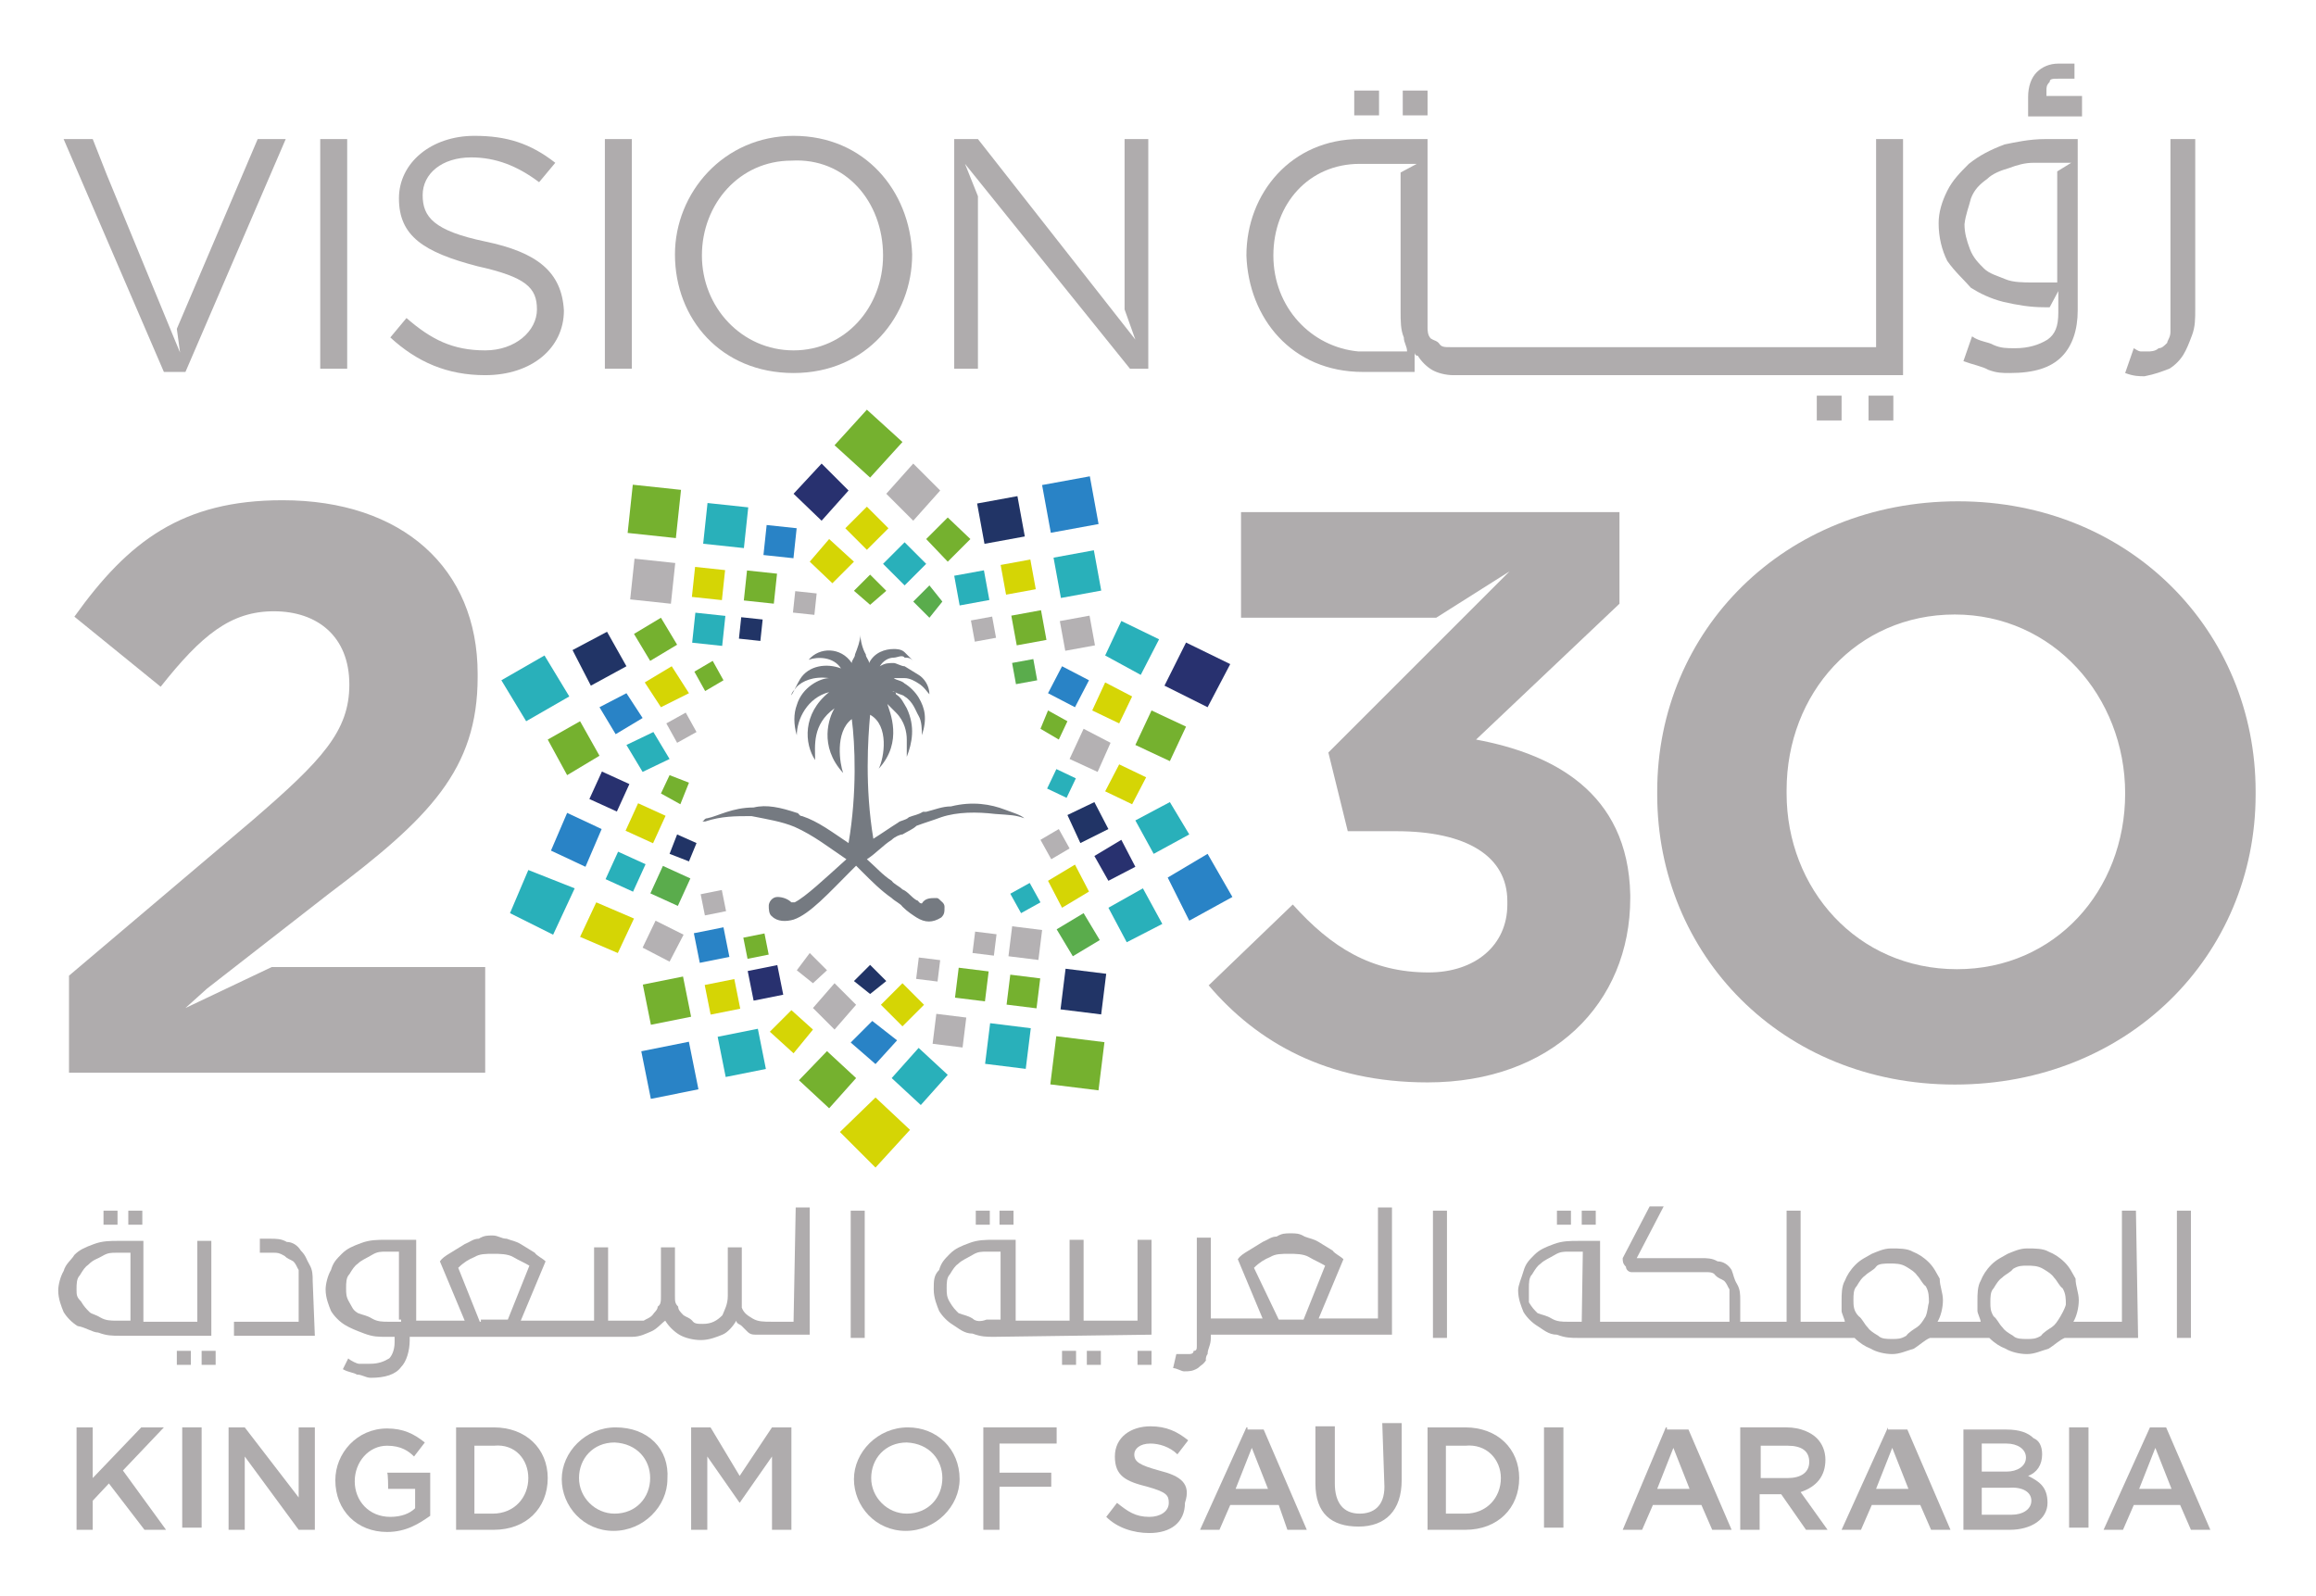<svg xmlns="http://www.w3.org/2000/svg" xmlns:xlink="http://www.w3.org/1999/xlink" id="Layer_1" x="0px" y="0px" width="214.8px" height="148px" viewBox="0 0 214.8 148" style="enable-background:new 0 0 214.8 148;" xml:space="preserve"><style type="text/css">	.st0{fill:#AFACAD;}	.st1{fill:#28316F;}	.st2{fill:#B4B1B3;}	.st3{fill:#D5D505;}	.st4{fill:#75B12F;}	.st5{fill:#29B0BA;}	.st6{fill:#5AAC4C;}	.st7{fill:#2983C6;}	.st8{fill:#213466;}	.st9{fill:#757A81;}</style><g>	<g>		<rect x="125.6" y="8.4" class="st0" width="2.3" height="2.3"></rect>		<rect x="173.3" y="36.7" class="st0" width="2.3" height="2.3"></rect>		<path class="st0" d="M201.2,34.2c0.5-0.3,1-0.8,1.3-1.3c0.3-0.5,0.5-1,0.8-1.8c0.3-0.8,0.3-1.5,0.3-2.5V12.9h-2.3V29   c0,0.8,0,1.3,0,1.8c0,0.5-0.3,0.8-0.3,1c-0.3,0.3-0.5,0.5-0.8,0.5c-0.3,0.3-0.8,0.3-1,0.3c-0.3,0-0.5,0-0.5,0   c-0.3,0-0.3,0-0.8-0.3l-0.8,2.3c0.8,0.3,1.3,0.3,1.8,0.3C199.9,34.7,200.4,34.5,201.2,34.2z"></path>		<path class="st0" d="M193.1,8.9h-3.3V8.4c0-0.3,0-0.5,0.3-0.8c0-0.3,0.3-0.3,0.8-0.3h1.5V5.9h-1.5c-0.8,0-1.5,0.3-2,0.8   c-0.5,0.5-0.8,1.3-0.8,2.3v1.8h5L193.1,8.9L193.1,8.9z"></path>		<rect x="168.5" y="36.7" class="st0" width="2.3" height="2.3"></rect>		<rect x="130.1" y="8.4" class="st0" width="2.3" height="2.3"></rect>		<path class="st0" d="M182.8,26.7c0.8,0.5,1.8,1,3,1.3c1.3,0.3,2.5,0.5,3.8,0.5h0.5l0.8-1.5v2c0,1.3-0.3,2-1,2.5   c-0.8,0.5-1.8,0.8-3,0.8c-0.8,0-1.3,0-2-0.3c-0.5-0.3-1.3-0.3-2-0.8l-0.8,2.3c0.8,0.3,1.8,0.5,2.3,0.8c0.8,0.3,1.3,0.3,2,0.3   c2.3,0,3.8-0.5,4.8-1.5c1-1,1.5-2.5,1.5-4.3V12.9h-3c-1.5,0-2.8,0.3-3.8,0.5c-1.3,0.5-2.3,1-3.3,1.8c-0.8,0.8-1.5,1.5-2,2.5   c-0.5,1-0.8,2-0.8,3c0,1.3,0.3,2.5,0.8,3.5C181.3,25.2,182.1,25.9,182.8,26.7z M182.8,18.4c0.3-0.8,0.8-1.3,1.5-1.8   c0.5-0.5,1.3-0.8,2-1c0.8-0.3,1.5-0.5,2.3-0.5l0,0h3.5l-1.3,0.8v10.3h-2.3c-0.8,0-1.8,0-2.5-0.3s-1.5-0.5-2-1   c-0.5-0.5-1-1-1.3-1.8c-0.3-0.8-0.5-1.5-0.5-2.3C182.3,19.9,182.6,19.2,182.8,18.4z"></path>		<path class="st0" d="M126.4,34.5h4.8v-1.8c0,0,0,0.3,0.3,0.3c0.3,0.5,0.8,1,1.3,1.3c0.5,0.3,1.3,0.5,2,0.5h41.7V12.9H174v19.3   h-2.3h-37.2c-0.5,0-0.8,0-1-0.3s-0.5-0.3-0.8-0.5c-0.3-0.3-0.3-0.8-0.3-1c0-0.5,0-1,0-1.8V12.9h-6.3c-6.3,0-10.5,5-10.5,10.8l0,0   C115.8,29.5,119.8,34.5,126.4,34.5z M118.1,23.7c0-4.8,3.3-8.5,8-8.5h5.3l-1.5,0.8v12.8c0,1,0,1.8,0.3,2.5c0,0.5,0.3,0.8,0.3,1.3   h-4.5C121.6,32.2,118.1,28.5,118.1,23.7L118.1,23.7L118.1,23.7z"></path>		<polygon class="st0" points="104.3,28.7 105.3,31.5 90.7,12.9 88.5,12.9 88.5,34.2 90.7,34.2 90.7,18.2 89.5,15.2 104.8,34.2    106.5,34.2 106.5,12.9 104.3,12.9   "></polygon>		<path class="st0" d="M136.9,68.6l13.3-12.6v-8.5h-35.1v9.8h18.1l6.8-4.3l-16.8,16.8l1.8,7.3h4.5c6.5,0,10.3,2.3,10.3,6.5v0.3   c0,3.8-3,6.3-7.3,6.3c-5.3,0-9-2.3-12.6-6.3l-7.8,7.5c4.5,5.3,11,9,20.3,9c11.5,0,18.8-7.3,18.8-17.1v-0.3   C151,73.4,143.9,69.9,136.9,68.6z"></path>		<path class="st0" d="M73.6,12.6c-6.5,0-11,5.3-11,11l0,0c0,6,4.3,11,11,11c6.8,0,11-5.3,11-11l0,0C84.4,17.7,80.2,12.6,73.6,12.6z    M81.9,23.7c0,4.8-3.5,8.8-8.3,8.8c-4.8,0-8.5-4-8.5-8.8l0,0c0-4.8,3.5-8.8,8.3-8.8C78.4,14.6,81.9,18.7,81.9,23.7L81.9,23.7z"></path>		<path class="st0" d="M181.6,46.5c-16.1,0-27.9,12-27.9,26.9v0.3c0,14.8,11.5,26.9,27.6,26.9s27.9-12,27.9-26.9v-0.3   C209.2,58.6,197.6,46.5,181.6,46.5z M197.1,73.6c0,9-6.5,16.3-15.6,16.3c-9.3,0-15.8-7.5-15.8-16.3v-0.3c0-9,6.5-16.3,15.6-16.3   S197.1,64.6,197.1,73.6L197.1,73.6L197.1,73.6L197.1,73.6z"></path>		<rect x="56.1" y="12.9" class="st0" width="2.5" height="21.3"></rect>		<path class="st0" d="M17.2,93.5l2-1.8l11.3-8.8c9.3-7,13.8-11.5,13.8-20.1v-0.3c0-9.8-7-16.1-18.1-16.1c-9.3,0-14.3,3.8-19.3,10.8   l8,6.5c3.8-4.8,6.5-7,10.5-7s7,2.3,7,6.8c0,4.3-2.5,7-9,12.6L6.4,90.5v9H45v-9.8H25.2L17.2,93.5z"></path>		<polygon class="st0" points="17.2,34.5 26.5,12.9 23.9,12.9 16.4,30.5 16.7,32.7 16.2,31.5 9.9,16.2 8.6,12.9 5.9,12.9 15.2,34.5      "></polygon>		<rect x="29.7" y="12.9" class="st0" width="2.5" height="21.3"></rect>		<path class="st0" d="M45,22.4c-4.8-1-5.8-2.3-5.8-4.3l0,0c0-2,1.8-3.5,4.5-3.5c2.3,0,4.3,0.8,6.3,2.3l1.5-1.8   c-2.3-1.8-4.5-2.5-7.5-2.5c-4,0-7,2.5-7,5.8l0,0c0,3.5,2.3,5,7.3,6.3c4.5,1,5.5,2,5.5,4l0,0c0,2-2,3.8-4.8,3.8c-3,0-5-1-7.3-3   l-1.5,1.8c2.5,2.3,5.3,3.5,8.8,3.5c4.3,0,7.3-2.5,7.3-6l0,0C52.1,25.2,49.8,23.4,45,22.4z"></path>	</g>	<polygon class="st1" points="76.2,43 78.7,45.5 76.2,48.3 73.6,45.8  "></polygon>	<polygon class="st2" points="82.2,45.8 84.7,48.3 87.2,45.5 84.7,43  "></polygon>	<polygon class="st3" points="78.4,49 80.4,51 82.4,49 80.4,47  "></polygon>	<polygon class="st4" points="85.9,50 87.9,52.1 90,50 87.9,48  "></polygon>	<polygon class="st3" points="75.1,52.1 77.2,54.1 79.2,52.1 76.9,50  "></polygon>	<polygon class="st5" points="81.9,52.3 83.9,54.3 85.9,52.3 83.9,50.3  "></polygon>	<polygon class="st4" points="79.2,54.8 80.7,56.1 82.2,54.8 80.7,53.3  "></polygon>	<polygon class="st6" points="84.7,55.8 86.2,57.3 87.4,55.8 86.2,54.3  "></polygon>	<rect x="97" y="44.5" transform="matrix(0.984 -0.18 0.18 0.984 -6.808 18.663)" class="st7" width="4.5" height="4.5"></rect>	<rect x="90.9" y="46.3" transform="matrix(0.984 -0.18 0.18 0.984 -7.156 17.507)" class="st8" width="3.8" height="3.8"></rect>	<rect x="98" y="51.3" transform="matrix(0.984 -0.18 0.18 0.984 -7.954 18.887)" class="st5" width="3.8" height="3.8"></rect>	<rect x="93" y="52.1" transform="matrix(0.984 -0.18 0.18 0.984 -8.085 17.877)" class="st3" width="2.8" height="2.8"></rect>	<rect x="98.5" y="57.3" transform="matrix(0.984 -0.18 0.18 0.984 -8.943 18.956)" class="st2" width="2.8" height="2.8"></rect>	<rect x="88.7" y="53.1" transform="matrix(0.984 -0.18 0.18 0.984 -8.339 17.12)" class="st5" width="2.8" height="2.8"></rect>	<rect x="94" y="56.8" transform="matrix(0.984 -0.18 0.18 0.984 -8.925 18.134)" class="st4" width="2.8" height="2.8"></rect>	<rect x="90.2" y="57.3" transform="matrix(0.984 -0.18 0.18 0.984 -9.021 17.404)" class="st2" width="2" height="2"></rect>	<rect x="94" y="61.3" transform="matrix(0.984 -0.18 0.18 0.984 -9.662 18.094)" class="st6" width="2" height="2"></rect>	<polygon class="st1" points="110,59.6 108,63.6 112,65.6 114.1,61.6  "></polygon>	<polygon class="st5" points="104,57.6 102.5,60.8 105.8,62.6 107.5,59.3  "></polygon>	<polygon class="st4" points="106.8,65.9 105.3,69.1 108.5,70.6 110,67.4  "></polygon>	<polygon class="st3" points="102.5,63.3 101.3,65.9 103.8,67.1 105,64.6  "></polygon>	<polygon class="st3" points="103.8,70.9 102.5,73.4 105,74.6 106.3,72.1  "></polygon>	<polygon class="st7" points="98.5,61.8 97.2,64.3 99.7,65.6 101,63.1  "></polygon>	<polygon class="st2" points="100.5,67.6 99.2,70.4 101.8,71.6 103,68.9  "></polygon>	<polygon class="st4" points="97.2,65.9 96.5,67.6 98.2,68.6 99,66.9  "></polygon>	<rect x="97.4" y="71.7" transform="matrix(0.43 -0.903 0.903 0.43 -9.511 130.265)" class="st5" width="2" height="2"></rect>	<polygon class="st7" points="112,79.2 108.3,81.4 110.3,85.4 114.3,83.2  "></polygon>	<polygon class="st5" points="108.5,74.4 105.3,76.1 107,79.2 110.3,77.4  "></polygon>	<polygon class="st5" points="106,82.4 102.8,84.2 104.5,87.4 107.8,85.7  "></polygon>	<polygon class="st1" points="104,77.9 101.5,79.4 102.8,81.7 105.3,80.4  "></polygon>	<polygon class="st6" points="100.5,84.7 98,86.2 99.5,88.7 102,87.2  "></polygon>	<polygon class="st8" points="101.5,74.4 99,75.6 100.2,78.2 102.8,76.9  "></polygon>	<polygon class="st3" points="99.7,80.2 97.2,81.7 98.5,84.2 101,82.7  "></polygon>	<polygon class="st2" points="98.2,76.9 96.5,77.9 97.5,79.7 99.2,78.7  "></polygon>	<polygon class="st5" points="95.5,81.9 93.7,82.9 94.7,84.7 96.5,83.7  "></polygon>			<rect x="97.6" y="96.3" transform="matrix(0.123 -0.993 0.993 0.123 -10.219 185.656)" class="st4" width="4.5" height="4.5"></rect>	<rect x="98.6" y="90.1" transform="matrix(0.123 -0.992 0.992 0.123 -3.147 180.356)" class="st8" width="3.8" height="3.8"></rect>	<rect x="91.6" y="95.1" transform="matrix(0.123 -0.992 0.992 0.123 -14.242 177.847)" class="st5" width="3.8" height="3.8"></rect>			<rect x="93.5" y="90.6" transform="matrix(0.123 -0.992 0.992 0.123 -8.02 174.793)" class="st4" width="2.8" height="2.8"></rect>			<rect x="86.7" y="94.2" transform="matrix(0.123 -0.992 0.992 0.123 -17.614 171.238)" class="st2" width="2.8" height="2.8"></rect>	<rect x="93.8" y="86.1" transform="matrix(0.123 -0.992 0.992 0.123 -3.418 171.158)" class="st2" width="2.8" height="2.8"></rect>	<rect x="88.7" y="89.9" transform="matrix(0.123 -0.992 0.992 0.123 -11.518 169.472)" class="st4" width="2.8" height="2.8"></rect>	<rect x="90.3" y="86.5" transform="matrix(0.123 -0.992 0.992 0.123 -6.72 167.335)" class="st2" width="2" height="2"></rect>	<rect x="85.1" y="88.8" transform="matrix(0.123 -0.992 0.992 0.123 -13.588 164.295)" class="st2" width="2" height="2"></rect>	<polygon class="st3" points="84.4,104.8 81.2,101.8 77.9,105 81.2,108.3  "></polygon>	<polygon class="st4" points="83.7,41 80.4,38 77.4,41.3 80.7,44.3  "></polygon>	<polygon class="st5" points="87.9,99.7 85.2,97.2 82.7,100 85.4,102.5  "></polygon>	<polygon class="st4" points="79.4,100 76.7,97.5 74.1,100.2 76.9,102.8  "></polygon>	<polygon class="st7" points="83.2,96.5 80.9,94.7 78.9,96.7 81.2,98.7  "></polygon>	<polygon class="st3" points="75.4,95.5 73.4,93.7 71.4,95.7 73.6,97.7  "></polygon>	<polygon class="st3" points="85.7,93.2 83.7,91.2 81.7,93.2 83.7,95.2  "></polygon>	<polygon class="st2" points="79.4,93.2 77.4,91.2 75.4,93.5 77.4,95.5  "></polygon>	<polygon class="st8" points="82.2,91 80.7,89.5 79.2,91 80.7,92.2  "></polygon>	<polygon class="st2" points="76.7,90 75.1,88.4 73.9,90 75.4,91.2  "></polygon>	<rect x="59.8" y="97" transform="matrix(0.981 -0.197 0.197 0.981 -18.296 14.137)" class="st7" width="4.5" height="4.5"></rect>			<rect x="66.9" y="95.7" transform="matrix(0.981 -0.196 0.196 0.981 -17.826 15.401)" class="st5" width="3.8" height="3.8"></rect>			<rect x="59.9" y="90.9" transform="matrix(0.981 -0.197 0.197 0.981 -17.049 13.956)" class="st4" width="3.8" height="3.8"></rect>	<rect x="65.6" y="91" transform="matrix(0.981 -0.196 0.196 0.981 -16.831 14.95)" class="st3" width="2.8" height="2.8"></rect>			<rect x="69.6" y="89.7" transform="matrix(0.981 -0.196 0.196 0.981 -16.512 15.715)" class="st1" width="2.8" height="2.8"></rect>			<rect x="64.6" y="86.2" transform="matrix(0.981 -0.196 0.196 0.981 -15.915 14.662)" class="st7" width="2.8" height="2.8"></rect>	<rect x="69.1" y="86.7" transform="matrix(0.981 -0.196 0.196 0.981 -15.84 15.466)" class="st4" width="2" height="2"></rect>	<rect x="65.1" y="82.7" transform="matrix(0.981 -0.197 0.197 0.981 -15.172 14.643)" class="st2" width="2" height="2"></rect>	<polygon class="st5" points="51.3,86.7 53.3,82.4 49,80.7 47.3,84.7  "></polygon>	<polygon class="st3" points="57.3,88.4 58.8,85.2 55.3,83.7 53.8,86.9  "></polygon>	<polygon class="st7" points="54.3,80.4 55.8,76.9 52.6,75.4 51.1,78.9  "></polygon>			<rect x="56.6" y="79.5" transform="matrix(0.415 -0.91 0.91 0.415 -39.67 100.062)" class="st5" width="2.8" height="2.8"></rect>	<polygon class="st2" points="62.1,89.2 63.4,86.7 60.8,85.4 59.6,87.9  "></polygon>			<rect x="55.1" y="72.1" transform="matrix(0.415 -0.91 0.91 0.415 -33.814 94.334)" class="st1" width="2.8" height="2.8"></rect>			<rect x="60.8" y="80.8" transform="matrix(0.415 -0.91 0.91 0.415 -38.44 104.663)" class="st6" width="2.8" height="2.8"></rect>	<rect x="58.5" y="75" transform="matrix(0.415 -0.91 0.91 0.415 -34.508 99.165)" class="st3" width="2.8" height="2.8"></rect>	<polygon class="st8" points="63.9,79.9 64.6,78.2 62.8,77.4 62.1,79.2  "></polygon>	<polygon class="st4" points="63.1,74.6 63.9,72.6 62.1,71.9 61.3,73.6  "></polygon>	<polygon class="st5" points="48.8,66.9 52.8,64.6 50.5,60.8 46.5,63.1  "></polygon>	<polygon class="st4" points="52.6,71.9 55.6,70.1 53.8,66.9 50.8,68.6  "></polygon>	<polygon class="st8" points="54.8,63.6 58.1,61.8 56.3,58.6 53.1,60.3  "></polygon>	<polygon class="st7" points="57.1,68.1 59.6,66.6 58.1,64.3 55.6,65.6  "></polygon>	<polygon class="st4" points="60.3,61.3 62.8,59.8 61.3,57.3 58.8,58.8  "></polygon>	<polygon class="st5" points="59.6,71.6 62.1,70.4 60.6,67.9 58.1,69.1  "></polygon>	<polygon class="st3" points="61.3,65.6 63.9,64.3 62.3,61.8 59.8,63.3  "></polygon>	<polygon class="st2" points="62.8,68.9 64.6,67.9 63.6,66.1 61.8,67.1  "></polygon>	<polygon class="st4" points="65.4,64.1 67.1,63.1 66.1,61.3 64.4,62.3  "></polygon>	<rect x="58.5" y="45.1" transform="matrix(0.106 -0.994 0.994 0.106 7.181 102.802)" class="st4" width="4.5" height="4.5"></rect>	<rect x="58.7" y="52.1" transform="matrix(0.106 -0.994 0.994 0.106 0.437 108.423)" class="st2" width="3.8" height="3.8"></rect>			<rect x="65.4" y="46.9" transform="matrix(0.106 -0.994 0.994 0.106 11.666 110.472)" class="st5" width="3.8" height="3.8"></rect>	<rect x="64.3" y="52.8" transform="matrix(0.106 -0.994 0.994 0.106 4.871 113.686)" class="st3" width="2.8" height="2.8"></rect>	<rect x="71" y="48.9" transform="matrix(0.106 -0.994 0.994 0.106 14.675 116.873)" class="st7" width="2.8" height="2.8"></rect>	<rect x="64.4" y="57" transform="matrix(0.106 -0.994 0.994 0.106 0.712 117.586)" class="st5" width="2.8" height="2.8"></rect>	<rect x="69.2" y="53.1" transform="matrix(0.106 -0.994 0.994 0.106 8.87 118.854)" class="st4" width="2.8" height="2.8"></rect>	<rect x="68.7" y="57.4" transform="matrix(0.106 -0.994 0.994 0.106 4.196 121.442)" class="st8" width="2" height="2"></rect>	<rect x="73.6" y="54.9" transform="matrix(0.106 -0.994 0.994 0.106 11.171 124.16)" class="st2" width="2" height="2"></rect>	<path class="st9" d="M95,75.9c-0.3-0.3-1-0.5-1.8-0.8c-1.3-0.5-3-0.8-5-0.3c-0.8,0-1.5,0.3-2.3,0.5h-0.3c-0.5,0.3-0.8,0.3-1.3,0.5  c-0.3,0.3-0.8,0.3-1,0.5c-0.8,0.5-1.5,1-2.3,1.5c-0.8-4.8-0.5-9.3-0.3-11.5l0,0c1.8,1,1.3,4,0.8,5l0,0c2.3-2.5,1-5.3,0.8-6l0,0  c0.3,0.3,0.5,0.5,0.8,0.8c0.8,0.8,1,1.8,1,2.5c0,0.5,0,0.8,0,1.3v0.3l0,0l0,0c0.5-1.3,0.8-2.8,0-4.5c-0.3-0.5-0.5-1-1-1.3  c0-0.3-0.3-0.3-0.5-0.3l0,0c0.3,0,0.3,0,0.3,0c0.3,0.3,0.8,0.3,1,0.5c0.8,0.5,1,1.3,1.3,1.8c0.3,0.5,0.3,1.3,0.3,1.8l0,0  c0.5-1.5,0.3-2.5-0.3-3.5c-0.3-0.5-0.8-1-1.3-1.3c-0.3-0.3-0.8-0.3-1-0.5c-0.3,0-0.3,0-0.5,0l0,0c0.3,0,0.3,0,0.5,0  c0.3,0,0.8,0,1,0c0.5,0,1,0.3,1.3,0.5c0.5,0.3,0.8,0.8,1,1l0,0c0-0.8-0.5-1.5-1-1.8c-0.5-0.3-0.8-0.5-1.3-0.8c-0.3,0-0.8-0.3-1-0.3  c-0.5,0-0.8,0-1.3,0.3l0,0c0.3-0.5,0.8-0.8,1.3-0.8c0.3,0,0.8-0.3,1,0c0.3,0,0.5,0,0.8,0.3l0,0c-0.3-0.3-0.5-0.5-0.8-0.8  c-0.3-0.3-0.8-0.3-1-0.3c-0.8,0-1.8,0.3-2.3,1.3l0,0c0-0.3-0.3-0.5-0.3-0.8c-0.3-0.5-0.5-1.3-0.5-1.8l0,0c0,0.5-0.3,1.3-0.5,1.8  c0,0.3-0.3,0.5-0.3,0.8l0,0c-1-1.5-3-1.5-4-0.3l0,0c0.8-0.3,2.3-0.3,3,0.8l0,0c-1.3-0.5-3-0.3-3.8,1c-0.3,0.5-0.5,1-0.8,1.5l0,0  c0-0.3,0.3-0.5,0.5-0.8c0.5-0.5,1.5-1,3-0.8l0,0c-0.8,0-2.5,0.8-3,2.5c-0.3,0.8-0.3,1.8,0,2.8l0,0l0,0c0-1.5,1-3.5,3-4l0,0  c-2.5,2-2.3,4.8-1.3,6.3l0,0c0-1.3-0.3-3.3,1.8-4.8l0,0c-0.5,0.8-1.5,3.5,0.8,6l0,0c-0.3-0.8-0.8-3.8,0.8-5l0,0  c0.3,2.3,0.5,6.8-0.3,11.5c-1.5-1-2.8-2-4.3-2.5c-0.3,0-0.3-0.3-0.5-0.3c-1.5-0.5-2.8-0.8-4-0.5c-2,0-3.3,0.8-4.3,1  c-0.3,0-0.3,0.3-0.5,0.3l0,0c0.3,0,0.3,0,0.3,0c1.5-0.5,2.8-0.5,4.3-0.5c1.5,0.3,2.8,0.5,4,1c1.8,0.8,3.3,2,4.8,3  c-2,1.8-3.8,3.5-4.8,4c0,0,0,0-0.3,0c-0.3-0.3-0.8-0.5-1.3-0.5c-0.5,0-0.8,0.5-0.8,0.8c0,0.3,0,0.8,0.3,1c0.5,0.5,1.3,0.5,2,0.3  c1.5-0.5,3.3-2.5,5.3-4.5c0.3-0.3,0.3-0.3,0.5-0.5c0.3,0.3,0.3,0.3,0.5,0.5c1,1,1.8,1.8,2.8,2.5c0.3,0.3,0.8,0.5,1,0.8  c0.5,0.5,1,0.8,1.3,1c0.8,0.5,1.5,0.5,2.3,0l0,0c0.3-0.3,0.3-0.5,0.3-1c0-0.3-0.3-0.5-0.3-0.5c-0.3-0.3-0.3-0.3-0.5-0.3  c-0.5,0-1,0-1.3,0.5c-0.3,0-0.3-0.3-0.5-0.3c-0.5-0.3-0.8-0.8-1.3-1c-0.3-0.3-0.8-0.5-1-0.8c-0.8-0.5-1.5-1.3-2.3-2  c0.8-0.5,1.5-1.3,2.3-1.8c0.3-0.3,0.8-0.5,1-0.5c0.5-0.3,1-0.5,1.3-0.8c0.8-0.3,1.5-0.5,2.3-0.8c1.5-0.5,3.3-0.5,5-0.3  C93.7,75.6,94.2,75.6,95,75.9L95,75.9"></path>	<g>		<rect x="16.4" y="125.3" class="st0" width="1.3" height="1.3"></rect>		<path class="st0" d="M106.8,123.8v-8.8h-1.3v7.5h-5v-7.5h-1.3v7.5h-5v-7.5h-2c-0.8,0-1.5,0-2.3,0.3c-0.8,0.3-1.3,0.5-1.8,1   c-0.5,0.5-0.8,0.8-1,1.5c-0.5,0.5-0.5,1-0.5,1.8s0.3,1.5,0.5,2c0.3,0.5,0.8,1,1.3,1.3c0.5,0.3,1,0.8,1.8,0.8   c0.8,0.3,1.3,0.3,2,0.3L106.8,123.8L106.8,123.8z M90.2,122.3c-0.5-0.3-0.8-0.3-1.3-0.5c-0.3-0.3-0.5-0.5-0.8-1   c-0.3-0.5-0.3-0.8-0.3-1.3c0-0.5,0-1,0.3-1.3c0.3-0.5,0.5-0.8,0.8-1c0.3-0.3,0.8-0.5,1.3-0.8c0.5-0.3,0.8-0.3,1.3-0.3h1.3v6.3   h-1.3C91,122.6,90.5,122.6,90.2,122.3z"></path>		<rect x="78.9" y="112.3" class="st0" width="1.3" height="11.8"></rect>		<rect x="92.7" y="112.3" class="st0" width="1.3" height="1.3"></rect>		<rect x="105.5" y="125.3" class="st0" width="1.3" height="1.3"></rect>		<rect x="18.7" y="125.3" class="st0" width="1.3" height="1.3"></rect>		<path class="st0" d="M73.6,122.6h-2c-0.8,0-1.3,0-1.8-0.3c-0.5-0.3-0.8-0.5-1-1c0-0.3,0-0.8,0-1.3v-4.3h-1.3v4.5   c0,0.8-0.3,1.3-0.5,1.8c-0.5,0.5-1,0.8-1.8,0.8c-0.5,0-0.8,0-1-0.3c-0.3-0.3-0.5-0.3-0.8-0.5c-0.3-0.3-0.5-0.5-0.5-0.8   c-0.3-0.3-0.3-0.5-0.3-1v-4.5h-1.3v4.5c0,0.5,0,0.8-0.3,1c0,0.3-0.3,0.5-0.5,0.8c-0.3,0.3-0.5,0.3-0.8,0.5c-0.3,0-0.5,0-0.8,0   h-2.5v-6.8h-1.3v6.8h-6.8l2.3-5.5c-0.3-0.3-0.8-0.5-1-0.8c-0.5-0.3-0.8-0.5-1.3-0.8c-0.5-0.3-0.8-0.3-1.3-0.5   c-0.5,0-0.8-0.3-1.3-0.3s-0.8,0-1.3,0.3c-0.5,0-0.8,0.3-1.3,0.5c-0.5,0.3-0.8,0.5-1.3,0.8c-0.5,0.3-0.8,0.5-1,0.8l2.3,5.5h-4.5   v-7.5h-2.8c-0.8,0-1.5,0-2.3,0.3c-0.8,0.3-1.3,0.5-1.8,1c-0.5,0.5-0.8,0.8-1,1.5c-0.3,0.5-0.5,1.3-0.5,1.8c0,0.8,0.3,1.5,0.5,2   c0.3,0.5,0.8,1,1.3,1.3s1,0.5,1.8,0.8c0.8,0.3,1.3,0.3,2,0.3h0.8v0.5c0,0.8-0.3,1.3-0.5,1.5c-0.5,0.3-1,0.5-1.8,0.5   c-0.5,0-0.8,0-1,0s-0.8-0.3-1-0.5l-0.5,1c0.5,0.3,1,0.3,1.3,0.5c0.5,0,0.8,0.3,1.3,0.3c1.3,0,2.3-0.3,2.8-1   c0.5-0.5,0.8-1.5,0.8-2.5v-0.3h20.6c0.8,0,1.3-0.3,1.8-0.5s1-0.8,1.3-1c0.3,0.5,0.8,1,1.3,1.3c0.5,0.3,1.3,0.5,2,0.5   c0.8,0,1.5-0.3,2-0.5s1-0.8,1.3-1.3c0,0.3,0.3,0.3,0.5,0.5s0.3,0.3,0.5,0.5c0.3,0.3,0.5,0.3,1,0.3c0.3,0,0.5,0,1,0l0,0h3.8v-11.8   h-1.3L73.6,122.6L73.6,122.6L73.6,122.6z M37.2,122.6H36c-0.5,0-1,0-1.5-0.3c-0.5-0.3-0.8-0.3-1.3-0.5c-0.5-0.3-0.5-0.5-0.8-1   c-0.3-0.5-0.3-0.8-0.3-1.3c0-0.5,0-1,0.3-1.3c0.3-0.5,0.5-0.8,0.8-1c0.3-0.3,0.8-0.5,1.3-0.8c0.5-0.3,0.8-0.3,1.3-0.3H37v6.3H37.2   z M44.5,122.6l-2-5c0.5-0.5,1-0.8,1.5-1c0.5-0.3,1-0.3,1.8-0.3c0.5,0,1.3,0,1.8,0.3s1,0.5,1.5,0.8l-2,5h-2.5V122.6z"></path>		<rect x="11.9" y="112.3" class="st0" width="1.3" height="1.3"></rect>		<rect x="144.4" y="112.3" class="st0" width="1.3" height="1.3"></rect>		<rect x="132.9" y="112.3" class="st0" width="1.3" height="11.8"></rect>		<rect x="90.5" y="112.3" class="st0" width="1.3" height="1.3"></rect>		<path class="st0" d="M29,118.8c0-0.5,0-1-0.3-1.5s-0.3-0.8-0.8-1.3c-0.3-0.5-0.8-0.8-1.3-0.8c-0.5-0.3-1-0.3-1.5-0.3h-1v1.3h1.3   c0.3,0,0.5,0,1,0.3c0.3,0.3,0.5,0.3,0.8,0.5c0.3,0.3,0.3,0.5,0.5,0.8c0,0.3,0,0.5,0,1v3.8h-6v1.3h7.5L29,118.8L29,118.8z"></path>		<rect x="201.9" y="112.3" class="st0" width="1.3" height="11.8"></rect>		<rect x="146.7" y="112.3" class="st0" width="1.3" height="1.3"></rect>		<path class="st0" d="M198.1,112.3h-1.3v10.3h-4.5c0.3-0.5,0.5-1.3,0.5-2s-0.3-1.3-0.3-2c-0.3-0.5-0.5-1-1-1.5   c-0.5-0.5-1-0.8-1.5-1c-0.5-0.3-1.3-0.3-2-0.3s-1.3,0.3-1.8,0.5c-0.5,0.3-1,0.5-1.5,1c-0.5,0.5-0.8,1-1,1.5   c-0.3,0.5-0.3,1.3-0.3,1.8c0,0.3,0,0.8,0,1s0.3,0.8,0.3,1h-4c0.3-0.5,0.5-1.3,0.5-2s-0.3-1.3-0.3-2c-0.3-0.5-0.5-1-1-1.5   c-0.5-0.5-1-0.8-1.5-1c-0.5-0.3-1.3-0.3-2-0.3s-1.3,0.3-1.8,0.5c-0.5,0.3-1,0.5-1.5,1c-0.5,0.5-0.8,1-1,1.5   c-0.3,0.5-0.3,1.3-0.3,1.8c0,0.3,0,0.8,0,1s0.3,0.8,0.3,1H167v-10.3h-1.3v10.3h-4.3v-2c0-0.5,0-1-0.3-1.5   c-0.3-0.5-0.3-0.8-0.5-1.3c-0.3-0.5-0.8-0.8-1.3-0.8c-0.5-0.3-1-0.3-1.5-0.3h-6l2.5-4.8H153l-2.5,4.8c0,0.3,0,0.5,0.3,0.8   c0,0.3,0.3,0.5,0.5,0.5h6.8c0.5,0,0.8,0,1,0.3c0.3,0.3,0.5,0.3,0.8,0.5c0.3,0.3,0.3,0.5,0.5,0.8c0,0.3,0,0.5,0,1v2h-12v-7.5h-2   c-0.8,0-1.5,0-2.3,0.3c-0.8,0.3-1.3,0.5-1.8,1c-0.5,0.5-0.8,0.8-1,1.5s-0.5,1.3-0.5,1.8c0,0.8,0.3,1.5,0.5,2   c0.3,0.5,0.8,1,1.3,1.3c0.5,0.3,1,0.8,1.8,0.8c0.8,0.3,1.3,0.3,2,0.3H172c0.5,0.5,1,0.8,1.5,1c0.5,0.3,1.3,0.5,2,0.5   s1.3-0.3,2-0.5c0.5-0.3,1-0.8,1.5-1h5.5c0.5,0.5,1,0.8,1.5,1c0.5,0.3,1.3,0.5,2,0.5s1.3-0.3,2-0.5c0.5-0.3,1-0.8,1.5-1h6.8   L198.1,112.3L198.1,112.3z M146.7,122.6h-1.3c-0.5,0-1,0-1.5-0.3c-0.5-0.3-0.8-0.3-1.3-0.5c-0.3-0.3-0.5-0.5-0.8-1   c0-0.5,0-0.8,0-1.3c0-0.5,0-1,0.3-1.3c0.3-0.5,0.5-0.8,0.8-1c0.3-0.3,0.8-0.5,1.3-0.8c0.5-0.3,0.8-0.3,1.3-0.3h1.3L146.7,122.6   L146.7,122.6z M178.6,122.1c-0.3,0.5-0.5,0.8-0.8,1s-0.8,0.5-1,0.8c-0.5,0.3-0.8,0.3-1.3,0.3c-0.5,0-1,0-1.3-0.3   c-0.5-0.3-0.8-0.5-1-0.8c-0.3-0.3-0.5-0.8-0.8-1c-0.5-0.5-0.5-1-0.5-1.5c0-0.5,0-1,0.3-1.3c0.3-0.5,0.5-0.8,0.8-1   c0.3-0.3,0.8-0.5,1-0.8s0.8-0.3,1.3-0.3c0.5,0,1,0,1.5,0.3c0.5,0.3,0.8,0.5,1,0.8c0.3,0.3,0.5,0.8,0.8,1c0.3,0.5,0.3,1,0.3,1.5   C178.8,121.1,178.8,121.6,178.6,122.1z M191.1,122.1c-0.3,0.5-0.5,0.8-0.8,1s-0.8,0.5-1,0.8c-0.5,0.3-0.8,0.3-1.3,0.3   c-0.5,0-1,0-1.3-0.3c-0.5-0.3-0.8-0.5-1-0.8c-0.3-0.3-0.5-0.8-0.8-1c-0.3-0.5-0.3-0.8-0.3-1.3c0-0.5,0-1,0.3-1.3   c0.3-0.5,0.5-0.8,0.8-1c0.3-0.3,0.8-0.5,1-0.8c0.5-0.3,0.8-0.3,1.3-0.3c0.5,0,1,0,1.5,0.3c0.5,0.3,0.8,0.5,1,0.8   c0.3,0.3,0.5,0.8,0.8,1c0.3,0.5,0.3,1,0.3,1.5C191.6,121.1,191.4,121.6,191.1,122.1z"></path>		<path class="st0" d="M9.1,123.6c0.8,0.3,1.3,0.3,2,0.3h8.5v-8.8h-1.3v7.5h-5v-7.5h-2.3c-0.8,0-1.5,0-2.3,0.3   c-0.8,0.3-1.3,0.5-1.8,1c-0.3,0.5-0.8,0.8-1,1.5c-0.3,0.5-0.5,1.3-0.5,1.8c0,0.8,0.3,1.5,0.5,2c0.3,0.5,0.8,1,1.3,1.3   C7.9,123.1,8.6,123.6,9.1,123.6z M7.1,119.6c0-0.5,0-1,0.3-1.3c0.3-0.5,0.5-0.8,0.8-1c0.5-0.5,0.8-0.5,1.3-0.8   c0.5-0.3,0.8-0.3,1.3-0.3h1.3v6.3h-1.3c-0.5,0-1,0-1.5-0.3c-0.5-0.3-0.8-0.3-1-0.5c-0.3-0.3-0.5-0.5-0.8-1   C7.1,120.3,7.1,120.1,7.1,119.6z"></path>		<rect x="100.8" y="125.3" class="st0" width="1.3" height="1.3"></rect>		<rect x="98.5" y="125.3" class="st0" width="1.3" height="1.3"></rect>		<path class="st0" d="M112,125.6c0-0.5,0.3-0.8,0.3-1.5v-0.3h16.8V112h-1.3v10.3h-5.5l2.3-5.5c-0.3-0.3-0.8-0.5-1-0.8   c-0.5-0.3-0.8-0.5-1.3-0.8c-0.5-0.3-0.8-0.3-1.3-0.5c-0.5-0.3-0.8-0.3-1.3-0.3c-0.5,0-0.8,0-1.3,0.3c-0.5,0-0.8,0.3-1.3,0.5   c-0.5,0.3-0.8,0.5-1.3,0.8c-0.5,0.3-0.8,0.5-1,0.8l2.3,5.5h-4.8v-7.5h-1.3v9c0,0.3,0,0.8,0,1c0,0.3,0,0.5-0.3,0.5   c0,0.3-0.3,0.3-0.5,0.3c-0.3,0-0.3,0-0.5,0h-0.3h-0.3l-0.3,1.3c0.3,0,0.8,0.3,1,0.3c0.5,0,0.8,0,1.3-0.3c0.3-0.3,0.5-0.3,0.8-0.8   C111.8,126.4,111.8,125.8,112,125.6z M116.3,117.6c0.5-0.5,1-0.8,1.5-1c0.5-0.3,1-0.3,1.8-0.3c0.5,0,1.3,0,1.8,0.3   c0.5,0.3,1,0.5,1.5,0.8l-2,5h-2.3L116.3,117.6z"></path>		<rect x="9.6" y="112.3" class="st0" width="1.3" height="1.3"></rect>		<polygon class="st0" points="15.2,132.4 13.1,132.4 8.6,137.1 8.6,132.4 7.1,132.4 7.1,141.9 8.6,141.9 8.6,139.2 10.1,137.6    13.4,141.9 15.4,141.9 11.4,136.4   "></polygon>		<rect x="16.9" y="132.4" class="st0" width="1.8" height="9.3"></rect>		<polygon class="st0" points="27.7,138.9 22.7,132.4 21.2,132.4 21.2,141.9 22.7,141.9 22.7,135.1 27.7,141.9 29.2,141.9    29.2,132.4 27.7,132.4   "></polygon>		<path class="st0" d="M36,138.1h2.5v1.8c-0.5,0.5-1.3,0.8-2.3,0.8c-2,0-3.3-1.5-3.3-3.3l0,0c0-1.8,1.3-3.3,3-3.3c1.3,0,2,0.5,2.5,1   l1-1.3c-1-0.8-2-1.3-3.5-1.3c-2.8,0-4.8,2.3-4.8,4.8l0,0c0,2.8,2,4.8,4.8,4.8c1.8,0,3-0.8,4-1.5v-4h-4C36,136.6,36,138.1,36,138.1   z"></path>		<path class="st0" d="M45.8,132.4h-3.5v9.5h3.5c3,0,5-2,5-4.8l0,0C50.8,134.4,48.8,132.4,45.8,132.4z M49,137.1   c0,1.8-1.3,3.3-3.3,3.3H44v-6.3h1.8C47.8,133.9,49,135.4,49,137.1L49,137.1z"></path>		<path class="st0" d="M57.1,132.4c-2.8,0-5,2.3-5,4.8l0,0c0,2.5,2,4.8,4.8,4.8s5-2.3,5-4.8l0,0C62.1,134.4,60.1,132.4,57.1,132.4z    M60.3,137.1c0,1.8-1.3,3.3-3.3,3.3c-1.8,0-3.3-1.5-3.3-3.3l0,0c0-1.8,1.3-3.3,3.3-3.3C59.1,133.9,60.3,135.4,60.3,137.1   L60.3,137.1z"></path>		<polygon class="st0" points="68.6,136.9 65.9,132.4 64.1,132.4 64.1,141.9 65.6,141.9 65.6,135.1 68.6,139.4 68.6,139.4    71.6,135.1 71.6,141.9 73.4,141.9 73.4,132.4 71.6,132.4   "></polygon>		<path class="st0" d="M84.2,132.4c-2.8,0-5,2.3-5,4.8l0,0c0,2.5,2,4.8,4.8,4.8c2.8,0,5-2.3,5-4.8l0,0   C89,134.4,86.9,132.4,84.2,132.4z M87.4,137.1c0,1.8-1.3,3.3-3.3,3.3c-1.8,0-3.3-1.5-3.3-3.3l0,0c0-1.8,1.3-3.3,3.3-3.3   C86.2,133.9,87.4,135.4,87.4,137.1L87.4,137.1z"></path>		<polygon class="st0" points="91.2,141.9 92.7,141.9 92.7,137.9 97.5,137.9 97.5,136.6 92.7,136.6 92.7,133.9 98,133.9 98,132.4    91.2,132.4   "></polygon>		<path class="st0" d="M107.5,136.4c-1.8-0.5-2.3-0.8-2.3-1.5l0,0c0-0.5,0.5-1,1.5-1c0.8,0,1.8,0.3,2.5,1l1-1.3   c-1-0.8-2-1.3-3.5-1.3c-1.8,0-3.3,1-3.3,2.8l0,0c0,1.8,1,2.3,3,2.8c1.8,0.5,2,0.8,2,1.5l0,0c0,0.8-0.8,1.3-1.8,1.3   c-1.3,0-2-0.5-3-1.3l-1,1.3c1,1,2.5,1.5,4,1.5c2,0,3.3-1,3.3-2.8l0,0C110.5,137.6,109.5,136.9,107.5,136.4z"></path>		<path class="st0" d="M115.6,132.4l-4.3,9.5h1.8l1-2.3h4.5l0.8,2.3h1.8l-4-9.3h-1.5V132.4z M114.6,138.1l1.5-3.8l1.5,3.8H114.6z"></path>		<path class="st0" d="M128.4,137.9c0,1.8-1,2.5-2.3,2.5c-1.5,0-2.3-1-2.3-2.8v-5.3h-1.8v5.3c0,2.8,1.5,4,4,4c2.5,0,4-1.5,4-4.3   v-5.3h-1.8L128.4,137.9L128.4,137.9L128.4,137.9z"></path>		<path class="st0" d="M135.9,132.4h-3.5v9.5h3.5c3,0,5-2,5-4.8l0,0C140.9,134.4,138.9,132.4,135.9,132.4z M139.2,137.1   c0,1.8-1.3,3.3-3.3,3.3h-1.8v-6.3h1.8C137.9,133.9,139.2,135.4,139.2,137.1L139.2,137.1z"></path>		<rect x="143.2" y="132.4" class="st0" width="1.8" height="9.3"></rect>		<path class="st0" d="M154.5,132.4l-4,9.5h1.8l1-2.3h4.5l1,2.3h1.8l-4-9.3h-2V132.4z M153.7,138.1l1.5-3.8l1.5,3.8H153.7z"></path>		<path class="st0" d="M169.3,135.4L169.3,135.4c0-0.8-0.3-1.5-0.8-2c-0.5-0.5-1.5-1-2.8-1h-4.3v9.5h1.8v-3.3h2l0,0l2.3,3.3h2   l-2.5-3.5C168.5,137.9,169.3,136.9,169.3,135.4z M163.3,137.1v-3h2.5c1.3,0,2,0.5,2,1.5l0,0c0,1-0.8,1.5-2,1.5L163.3,137.1   L163.3,137.1z"></path>		<path class="st0" d="M175.1,132.4l-4.3,9.5h1.8l1-2.3h4.5l1,2.3h1.8l-4-9.3h-1.8V132.4z M174,138.1l1.5-3.8l1.5,3.8H174z"></path>		<path class="st0" d="M188.1,136.9c0.8-0.3,1.3-1,1.3-2l0,0c0-0.8-0.3-1.3-0.8-1.5c-0.5-0.5-1.3-0.8-2.5-0.8h-4v9.3h4.3   c2,0,3.5-1,3.5-2.5l0,0C189.9,137.9,189.1,137.4,188.1,136.9z M183.8,133.9h2.3c1,0,1.8,0.5,1.8,1.3l0,0c0,0.8-0.8,1.3-1.8,1.3   h-2.3V133.9z M188.4,139.2c0,0.8-0.8,1.3-1.8,1.3h-2.8v-2.5h2.5C187.6,137.9,188.4,138.4,188.4,139.2L188.4,139.2z"></path>		<rect x="191.9" y="132.4" class="st0" width="1.8" height="9.3"></rect>		<path class="st0" d="M200.9,132.4h-1.5l-4.3,9.5h1.8l1-2.3h4.3l1,2.3h1.8L200.9,132.4z M198.4,138.1l1.5-3.8l1.5,3.8H198.4z"></path>	</g></g></svg>